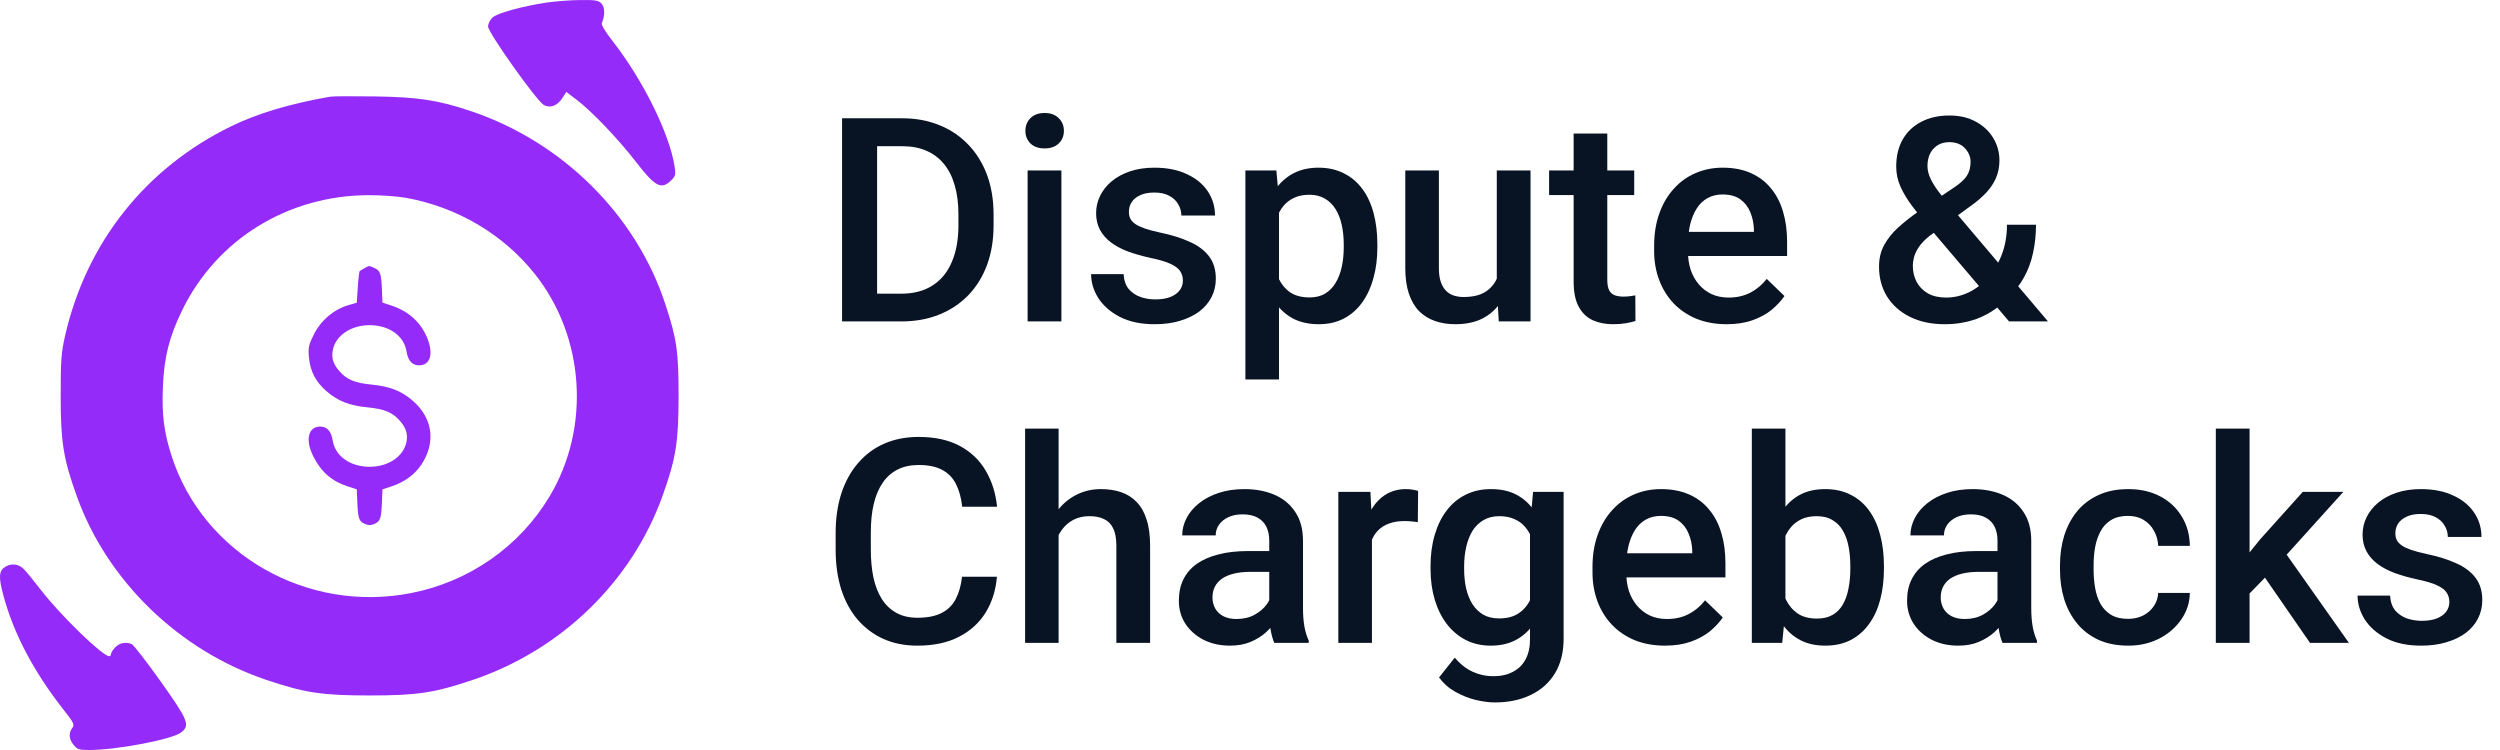 <svg width="70" height="21" viewBox="0 0 70 21" fill="none" xmlns="http://www.w3.org/2000/svg">
<path d="M25.23 9H24.016L24.023 8.223H25.23C25.582 8.223 25.876 8.146 26.113 7.992C26.353 7.839 26.533 7.618 26.652 7.332C26.775 7.046 26.836 6.704 26.836 6.309V6C26.836 5.693 26.801 5.421 26.73 5.184C26.663 4.947 26.561 4.747 26.426 4.586C26.293 4.424 26.129 4.302 25.934 4.219C25.741 4.135 25.518 4.094 25.266 4.094H23.992V3.312H25.266C25.643 3.312 25.988 3.376 26.301 3.504C26.613 3.629 26.883 3.81 27.109 4.047C27.338 4.284 27.514 4.568 27.637 4.898C27.759 5.229 27.82 5.599 27.82 6.008V6.309C27.82 6.717 27.759 7.087 27.637 7.418C27.514 7.749 27.338 8.033 27.109 8.27C26.88 8.504 26.607 8.685 26.289 8.812C25.974 8.938 25.621 9 25.23 9ZM24.559 3.312V9H23.578V3.312H24.559Z" fill="#081323"/>
<path d="M29.719 4.773V9H28.773V4.773H29.719ZM28.711 3.664C28.711 3.521 28.758 3.402 28.852 3.309C28.948 3.212 29.081 3.164 29.25 3.164C29.417 3.164 29.548 3.212 29.645 3.309C29.741 3.402 29.789 3.521 29.789 3.664C29.789 3.805 29.741 3.922 29.645 4.016C29.548 4.109 29.417 4.156 29.25 4.156C29.081 4.156 28.948 4.109 28.852 4.016C28.758 3.922 28.711 3.805 28.711 3.664Z" fill="#081323"/>
<path d="M33.121 7.855C33.121 7.762 33.098 7.677 33.051 7.602C33.004 7.523 32.914 7.453 32.781 7.391C32.651 7.328 32.458 7.271 32.203 7.219C31.979 7.169 31.773 7.111 31.586 7.043C31.401 6.973 31.242 6.888 31.109 6.789C30.977 6.69 30.874 6.573 30.801 6.438C30.728 6.302 30.691 6.146 30.691 5.969C30.691 5.797 30.729 5.634 30.805 5.48C30.88 5.327 30.988 5.191 31.129 5.074C31.27 4.957 31.44 4.865 31.641 4.797C31.844 4.729 32.07 4.695 32.32 4.695C32.675 4.695 32.978 4.755 33.23 4.875C33.486 4.992 33.681 5.152 33.816 5.355C33.952 5.556 34.02 5.783 34.02 6.035H33.078C33.078 5.923 33.05 5.819 32.992 5.723C32.938 5.624 32.854 5.544 32.742 5.484C32.63 5.422 32.49 5.391 32.32 5.391C32.159 5.391 32.025 5.417 31.918 5.469C31.814 5.518 31.736 5.583 31.684 5.664C31.634 5.745 31.609 5.833 31.609 5.93C31.609 6 31.622 6.064 31.648 6.121C31.677 6.176 31.724 6.227 31.789 6.273C31.854 6.318 31.943 6.359 32.055 6.398C32.169 6.438 32.312 6.475 32.484 6.512C32.807 6.579 33.085 6.667 33.316 6.773C33.551 6.878 33.73 7.013 33.855 7.18C33.98 7.344 34.043 7.552 34.043 7.805C34.043 7.992 34.003 8.164 33.922 8.32C33.844 8.474 33.729 8.608 33.578 8.723C33.427 8.835 33.246 8.922 33.035 8.984C32.827 9.047 32.592 9.078 32.332 9.078C31.949 9.078 31.625 9.01 31.359 8.875C31.094 8.737 30.892 8.561 30.754 8.348C30.619 8.132 30.551 7.908 30.551 7.676H31.461C31.471 7.85 31.52 7.99 31.605 8.094C31.694 8.195 31.803 8.27 31.934 8.316C32.066 8.361 32.203 8.383 32.344 8.383C32.513 8.383 32.655 8.361 32.77 8.316C32.884 8.27 32.971 8.207 33.031 8.129C33.091 8.048 33.121 7.957 33.121 7.855Z" fill="#081323"/>
<path d="M35.812 5.586V10.625H34.871V4.773H35.738L35.812 5.586ZM38.566 6.848V6.93C38.566 7.237 38.53 7.522 38.457 7.785C38.387 8.046 38.281 8.273 38.141 8.469C38.003 8.661 37.832 8.811 37.629 8.918C37.426 9.025 37.191 9.078 36.926 9.078C36.663 9.078 36.432 9.03 36.234 8.934C36.039 8.835 35.874 8.695 35.738 8.516C35.603 8.336 35.493 8.125 35.41 7.883C35.329 7.638 35.272 7.37 35.238 7.078V6.762C35.272 6.452 35.329 6.171 35.41 5.918C35.493 5.665 35.603 5.448 35.738 5.266C35.874 5.083 36.039 4.943 36.234 4.844C36.43 4.745 36.658 4.695 36.918 4.695C37.184 4.695 37.419 4.747 37.625 4.852C37.831 4.953 38.004 5.099 38.145 5.289C38.285 5.477 38.391 5.703 38.461 5.969C38.531 6.232 38.566 6.525 38.566 6.848ZM37.625 6.93V6.848C37.625 6.652 37.607 6.471 37.57 6.305C37.534 6.135 37.477 5.987 37.398 5.859C37.32 5.732 37.22 5.633 37.098 5.562C36.978 5.49 36.833 5.453 36.664 5.453C36.497 5.453 36.354 5.482 36.234 5.539C36.115 5.594 36.014 5.671 35.934 5.77C35.853 5.868 35.79 5.984 35.746 6.117C35.702 6.247 35.671 6.389 35.652 6.543V7.301C35.684 7.488 35.737 7.66 35.812 7.816C35.888 7.973 35.995 8.098 36.133 8.191C36.273 8.283 36.453 8.328 36.672 8.328C36.841 8.328 36.986 8.292 37.105 8.219C37.225 8.146 37.323 8.046 37.398 7.918C37.477 7.788 37.534 7.638 37.57 7.469C37.607 7.299 37.625 7.12 37.625 6.93Z" fill="#081323"/>
<path d="M41.91 8.004V4.773H42.855V9H41.965L41.91 8.004ZM42.043 7.125L42.359 7.117C42.359 7.401 42.328 7.663 42.266 7.902C42.203 8.139 42.107 8.346 41.977 8.523C41.846 8.698 41.68 8.835 41.477 8.934C41.273 9.03 41.03 9.078 40.746 9.078C40.54 9.078 40.352 9.048 40.18 8.988C40.008 8.928 39.859 8.836 39.734 8.711C39.612 8.586 39.517 8.423 39.449 8.223C39.382 8.022 39.348 7.783 39.348 7.504V4.773H40.289V7.512C40.289 7.665 40.307 7.794 40.344 7.898C40.38 8 40.43 8.082 40.492 8.145C40.555 8.207 40.628 8.251 40.711 8.277C40.794 8.303 40.883 8.316 40.977 8.316C41.245 8.316 41.456 8.264 41.609 8.16C41.766 8.053 41.876 7.91 41.941 7.73C42.009 7.551 42.043 7.349 42.043 7.125Z" fill="#081323"/>
<path d="M45.758 4.773V5.461H43.375V4.773H45.758ZM44.062 3.738H45.004V7.832C45.004 7.962 45.022 8.062 45.059 8.133C45.098 8.201 45.151 8.246 45.219 8.27C45.286 8.293 45.366 8.305 45.457 8.305C45.522 8.305 45.585 8.301 45.645 8.293C45.704 8.285 45.753 8.277 45.789 8.27L45.793 8.988C45.715 9.012 45.624 9.033 45.52 9.051C45.418 9.069 45.301 9.078 45.168 9.078C44.952 9.078 44.76 9.04 44.594 8.965C44.427 8.887 44.297 8.76 44.203 8.586C44.109 8.411 44.062 8.18 44.062 7.891V3.738Z" fill="#081323"/>
<path d="M48.348 9.078C48.035 9.078 47.753 9.027 47.5 8.926C47.25 8.822 47.036 8.677 46.859 8.492C46.685 8.307 46.551 8.09 46.457 7.84C46.363 7.59 46.316 7.32 46.316 7.031V6.875C46.316 6.544 46.365 6.245 46.461 5.977C46.557 5.708 46.691 5.479 46.863 5.289C47.035 5.096 47.238 4.949 47.473 4.848C47.707 4.746 47.961 4.695 48.234 4.695C48.536 4.695 48.801 4.746 49.027 4.848C49.254 4.949 49.441 5.092 49.59 5.277C49.741 5.46 49.853 5.677 49.926 5.93C50.001 6.182 50.039 6.461 50.039 6.766V7.168H46.773V6.492H49.109V6.418C49.104 6.249 49.07 6.09 49.008 5.941C48.948 5.793 48.855 5.673 48.73 5.582C48.605 5.491 48.439 5.445 48.23 5.445C48.074 5.445 47.935 5.479 47.812 5.547C47.693 5.612 47.592 5.707 47.512 5.832C47.431 5.957 47.368 6.108 47.324 6.285C47.283 6.46 47.262 6.656 47.262 6.875V7.031C47.262 7.216 47.286 7.388 47.336 7.547C47.388 7.703 47.464 7.84 47.562 7.957C47.661 8.074 47.781 8.167 47.922 8.234C48.062 8.299 48.223 8.332 48.402 8.332C48.629 8.332 48.831 8.286 49.008 8.195C49.185 8.104 49.339 7.975 49.469 7.809L49.965 8.289C49.874 8.422 49.755 8.549 49.609 8.672C49.464 8.792 49.285 8.889 49.074 8.965C48.866 9.04 48.624 9.078 48.348 9.078Z" fill="#081323"/>
<path d="M53.738 5.906L54.719 5.246C54.883 5.137 55 5.03 55.07 4.926C55.141 4.819 55.176 4.686 55.176 4.527C55.176 4.392 55.124 4.267 55.02 4.152C54.915 4.038 54.768 3.98 54.578 3.98C54.445 3.98 54.333 4.012 54.242 4.074C54.151 4.134 54.082 4.215 54.035 4.316C53.991 4.415 53.969 4.526 53.969 4.648C53.969 4.766 53.999 4.887 54.059 5.012C54.118 5.134 54.2 5.263 54.305 5.398C54.409 5.531 54.526 5.674 54.656 5.828L57.344 9H56.254L54.059 6.418C53.868 6.189 53.7 5.979 53.555 5.789C53.409 5.596 53.296 5.41 53.215 5.23C53.134 5.048 53.094 4.861 53.094 4.668C53.094 4.371 53.155 4.116 53.277 3.902C53.4 3.689 53.573 3.525 53.797 3.41C54.021 3.293 54.283 3.234 54.582 3.234C54.871 3.234 55.12 3.293 55.328 3.41C55.539 3.525 55.7 3.677 55.812 3.867C55.927 4.057 55.984 4.266 55.984 4.492C55.984 4.672 55.952 4.836 55.887 4.984C55.822 5.133 55.732 5.268 55.617 5.391C55.503 5.513 55.37 5.629 55.219 5.738L54.027 6.605C53.889 6.717 53.786 6.826 53.719 6.93C53.654 7.031 53.611 7.125 53.59 7.211C53.569 7.297 53.559 7.372 53.559 7.438C53.559 7.604 53.594 7.755 53.664 7.891C53.737 8.026 53.842 8.134 53.98 8.215C54.121 8.293 54.292 8.332 54.492 8.332C54.708 8.332 54.918 8.284 55.121 8.188C55.324 8.089 55.507 7.949 55.668 7.77C55.829 7.59 55.957 7.375 56.051 7.125C56.147 6.875 56.195 6.598 56.195 6.293H57.008C57.008 6.569 56.98 6.831 56.926 7.078C56.874 7.326 56.789 7.555 56.672 7.766C56.557 7.977 56.406 8.165 56.219 8.332C56.2 8.35 56.18 8.374 56.156 8.402C56.135 8.428 56.115 8.451 56.094 8.469C55.87 8.674 55.618 8.828 55.34 8.93C55.064 9.029 54.77 9.078 54.457 9.078C54.079 9.078 53.753 9.009 53.477 8.871C53.2 8.733 52.987 8.543 52.836 8.301C52.688 8.059 52.613 7.781 52.613 7.469C52.613 7.237 52.661 7.034 52.758 6.859C52.854 6.682 52.986 6.518 53.152 6.367C53.322 6.214 53.517 6.06 53.738 5.906Z" fill="#081323"/>
<path d="M26.938 16.148H27.914C27.883 16.521 27.779 16.853 27.602 17.145C27.424 17.434 27.176 17.662 26.855 17.828C26.535 17.995 26.146 18.078 25.688 18.078C25.336 18.078 25.02 18.016 24.738 17.891C24.457 17.763 24.216 17.583 24.016 17.352C23.815 17.117 23.662 16.835 23.555 16.504C23.451 16.173 23.398 15.803 23.398 15.395V14.922C23.398 14.513 23.452 14.143 23.559 13.812C23.668 13.482 23.824 13.199 24.027 12.965C24.23 12.728 24.474 12.547 24.758 12.422C25.044 12.297 25.366 12.234 25.723 12.234C26.176 12.234 26.559 12.318 26.871 12.484C27.184 12.651 27.426 12.882 27.598 13.176C27.772 13.47 27.879 13.807 27.918 14.188H26.941C26.915 13.943 26.858 13.733 26.77 13.559C26.684 13.384 26.556 13.251 26.387 13.16C26.217 13.066 25.996 13.02 25.723 13.02C25.499 13.02 25.303 13.061 25.137 13.145C24.97 13.228 24.831 13.35 24.719 13.512C24.607 13.673 24.522 13.872 24.465 14.109C24.41 14.344 24.383 14.612 24.383 14.914V15.395C24.383 15.681 24.408 15.941 24.457 16.176C24.509 16.408 24.587 16.607 24.691 16.773C24.798 16.94 24.934 17.069 25.098 17.16C25.262 17.251 25.458 17.297 25.688 17.297C25.966 17.297 26.191 17.253 26.363 17.164C26.538 17.076 26.669 16.947 26.758 16.777C26.849 16.605 26.909 16.396 26.938 16.148Z" fill="#081323"/>
<path d="M29.641 12V18H28.703V12H29.641ZM29.477 15.73L29.172 15.727C29.174 15.435 29.215 15.165 29.293 14.918C29.374 14.671 29.486 14.456 29.629 14.273C29.775 14.088 29.949 13.947 30.152 13.848C30.355 13.746 30.581 13.695 30.828 13.695C31.037 13.695 31.224 13.724 31.391 13.781C31.56 13.838 31.706 13.931 31.828 14.059C31.951 14.184 32.043 14.348 32.105 14.551C32.171 14.751 32.203 14.996 32.203 15.285V18H31.258V15.277C31.258 15.074 31.228 14.913 31.168 14.793C31.111 14.673 31.026 14.587 30.914 14.535C30.802 14.48 30.665 14.453 30.504 14.453C30.335 14.453 30.185 14.487 30.055 14.555C29.927 14.622 29.82 14.715 29.734 14.832C29.648 14.949 29.583 15.085 29.539 15.238C29.497 15.392 29.477 15.556 29.477 15.73Z" fill="#081323"/>
<path d="M35.539 17.152V15.137C35.539 14.986 35.512 14.855 35.457 14.746C35.402 14.637 35.319 14.552 35.207 14.492C35.098 14.432 34.96 14.402 34.793 14.402C34.639 14.402 34.507 14.428 34.395 14.48C34.283 14.533 34.195 14.603 34.133 14.691C34.07 14.78 34.039 14.88 34.039 14.992H33.102C33.102 14.825 33.142 14.664 33.223 14.508C33.303 14.352 33.421 14.212 33.574 14.09C33.728 13.967 33.911 13.871 34.125 13.801C34.339 13.73 34.578 13.695 34.844 13.695C35.161 13.695 35.443 13.749 35.688 13.855C35.935 13.962 36.129 14.124 36.27 14.34C36.413 14.553 36.484 14.822 36.484 15.145V17.023C36.484 17.216 36.497 17.389 36.523 17.543C36.552 17.694 36.592 17.826 36.645 17.938V18H35.68C35.635 17.898 35.6 17.77 35.574 17.613C35.551 17.454 35.539 17.301 35.539 17.152ZM35.676 15.43L35.684 16.012H35.008C34.833 16.012 34.68 16.029 34.547 16.062C34.414 16.094 34.303 16.141 34.215 16.203C34.126 16.266 34.06 16.341 34.016 16.43C33.971 16.518 33.949 16.619 33.949 16.73C33.949 16.842 33.975 16.945 34.027 17.039C34.079 17.13 34.155 17.202 34.254 17.254C34.355 17.306 34.478 17.332 34.621 17.332C34.814 17.332 34.982 17.293 35.125 17.215C35.271 17.134 35.385 17.037 35.469 16.922C35.552 16.805 35.596 16.694 35.602 16.59L35.906 17.008C35.875 17.115 35.822 17.229 35.746 17.352C35.671 17.474 35.572 17.591 35.449 17.703C35.329 17.812 35.185 17.902 35.016 17.973C34.849 18.043 34.656 18.078 34.438 18.078C34.161 18.078 33.915 18.023 33.699 17.914C33.483 17.802 33.314 17.652 33.191 17.465C33.069 17.275 33.008 17.06 33.008 16.82C33.008 16.596 33.05 16.398 33.133 16.227C33.219 16.052 33.344 15.906 33.508 15.789C33.675 15.672 33.878 15.583 34.117 15.523C34.357 15.461 34.63 15.43 34.938 15.43H35.676Z" fill="#081323"/>
<path d="M38.414 14.578V18H37.473V13.773H38.371L38.414 14.578ZM39.707 13.746L39.699 14.621C39.642 14.611 39.579 14.603 39.512 14.598C39.447 14.592 39.382 14.59 39.316 14.59C39.155 14.59 39.013 14.613 38.891 14.66C38.768 14.704 38.665 14.77 38.582 14.855C38.501 14.939 38.439 15.04 38.395 15.16C38.35 15.28 38.324 15.414 38.316 15.562L38.102 15.578C38.102 15.312 38.128 15.066 38.18 14.84C38.232 14.613 38.31 14.414 38.414 14.242C38.521 14.07 38.654 13.936 38.812 13.84C38.974 13.743 39.16 13.695 39.371 13.695C39.428 13.695 39.49 13.7 39.555 13.711C39.622 13.721 39.673 13.733 39.707 13.746Z" fill="#081323"/>
<path d="M42.926 13.773H43.781V17.883C43.781 18.263 43.7 18.586 43.539 18.852C43.378 19.117 43.152 19.319 42.863 19.457C42.574 19.598 42.24 19.668 41.859 19.668C41.698 19.668 41.518 19.645 41.32 19.598C41.125 19.551 40.935 19.475 40.75 19.371C40.568 19.27 40.415 19.135 40.293 18.969L40.734 18.414C40.885 18.594 41.052 18.725 41.234 18.809C41.417 18.892 41.608 18.934 41.809 18.934C42.025 18.934 42.208 18.893 42.359 18.812C42.513 18.734 42.632 18.619 42.715 18.465C42.798 18.311 42.84 18.124 42.84 17.902V14.73L42.926 13.773ZM40.055 15.934V15.852C40.055 15.531 40.094 15.24 40.172 14.977C40.25 14.711 40.362 14.483 40.508 14.293C40.654 14.1 40.831 13.953 41.039 13.852C41.247 13.747 41.483 13.695 41.746 13.695C42.02 13.695 42.253 13.745 42.445 13.844C42.641 13.943 42.803 14.085 42.934 14.27C43.064 14.452 43.165 14.671 43.238 14.926C43.314 15.178 43.37 15.46 43.406 15.77V16.031C43.372 16.333 43.315 16.609 43.234 16.859C43.154 17.109 43.047 17.326 42.914 17.508C42.781 17.69 42.617 17.831 42.422 17.93C42.229 18.029 42.001 18.078 41.738 18.078C41.48 18.078 41.247 18.025 41.039 17.918C40.833 17.811 40.656 17.662 40.508 17.469C40.362 17.276 40.25 17.049 40.172 16.789C40.094 16.526 40.055 16.241 40.055 15.934ZM40.996 15.852V15.934C40.996 16.126 41.014 16.306 41.051 16.473C41.09 16.639 41.148 16.787 41.227 16.914C41.307 17.039 41.409 17.138 41.531 17.211C41.656 17.281 41.803 17.316 41.973 17.316C42.194 17.316 42.375 17.27 42.516 17.176C42.659 17.082 42.768 16.956 42.844 16.797C42.922 16.635 42.977 16.456 43.008 16.258V15.551C42.992 15.397 42.96 15.254 42.91 15.121C42.863 14.988 42.8 14.872 42.719 14.773C42.638 14.672 42.536 14.594 42.414 14.539C42.292 14.482 42.147 14.453 41.98 14.453C41.811 14.453 41.664 14.49 41.539 14.562C41.414 14.635 41.311 14.736 41.23 14.863C41.152 14.991 41.094 15.139 41.055 15.309C41.016 15.478 40.996 15.659 40.996 15.852Z" fill="#081323"/>
<path d="M46.621 18.078C46.309 18.078 46.026 18.027 45.773 17.926C45.523 17.822 45.31 17.677 45.133 17.492C44.958 17.307 44.824 17.09 44.73 16.84C44.637 16.59 44.59 16.32 44.59 16.031V15.875C44.59 15.544 44.638 15.245 44.734 14.977C44.831 14.708 44.965 14.479 45.137 14.289C45.309 14.096 45.512 13.949 45.746 13.848C45.98 13.746 46.234 13.695 46.508 13.695C46.81 13.695 47.074 13.746 47.301 13.848C47.527 13.949 47.715 14.092 47.863 14.277C48.014 14.46 48.126 14.677 48.199 14.93C48.275 15.182 48.312 15.461 48.312 15.766V16.168H45.047V15.492H47.383V15.418C47.378 15.249 47.344 15.09 47.281 14.941C47.221 14.793 47.129 14.673 47.004 14.582C46.879 14.491 46.712 14.445 46.504 14.445C46.348 14.445 46.208 14.479 46.086 14.547C45.966 14.612 45.866 14.707 45.785 14.832C45.704 14.957 45.642 15.108 45.598 15.285C45.556 15.46 45.535 15.656 45.535 15.875V16.031C45.535 16.216 45.56 16.388 45.609 16.547C45.661 16.703 45.737 16.84 45.836 16.957C45.935 17.074 46.055 17.167 46.195 17.234C46.336 17.299 46.496 17.332 46.676 17.332C46.902 17.332 47.104 17.287 47.281 17.195C47.458 17.104 47.612 16.975 47.742 16.809L48.238 17.289C48.147 17.422 48.029 17.549 47.883 17.672C47.737 17.792 47.559 17.889 47.348 17.965C47.139 18.04 46.897 18.078 46.621 18.078Z" fill="#081323"/>
<path d="M49.051 12H49.992V17.098L49.902 18H49.051V12ZM52.75 15.848V15.93C52.75 16.242 52.715 16.53 52.645 16.793C52.577 17.053 52.473 17.28 52.332 17.473C52.194 17.665 52.022 17.815 51.816 17.922C51.613 18.026 51.378 18.078 51.109 18.078C50.846 18.078 50.617 18.029 50.422 17.93C50.227 17.831 50.062 17.69 49.93 17.508C49.8 17.326 49.694 17.108 49.613 16.855C49.533 16.603 49.475 16.324 49.441 16.02V15.758C49.475 15.45 49.533 15.172 49.613 14.922C49.694 14.669 49.8 14.452 49.93 14.27C50.062 14.085 50.225 13.943 50.418 13.844C50.613 13.745 50.841 13.695 51.102 13.695C51.372 13.695 51.611 13.747 51.816 13.852C52.025 13.956 52.198 14.104 52.336 14.297C52.474 14.487 52.577 14.713 52.645 14.977C52.715 15.24 52.75 15.53 52.75 15.848ZM51.809 15.93V15.848C51.809 15.658 51.793 15.479 51.762 15.312C51.73 15.143 51.678 14.995 51.605 14.867C51.535 14.74 51.439 14.639 51.316 14.566C51.197 14.491 51.047 14.453 50.867 14.453C50.7 14.453 50.557 14.482 50.438 14.539C50.318 14.596 50.217 14.675 50.137 14.773C50.056 14.872 49.992 14.987 49.945 15.117C49.901 15.247 49.871 15.388 49.855 15.539V16.246C49.879 16.441 49.928 16.621 50.004 16.785C50.082 16.947 50.191 17.077 50.332 17.176C50.473 17.272 50.654 17.32 50.875 17.32C51.05 17.32 51.197 17.285 51.316 17.215C51.436 17.145 51.531 17.047 51.602 16.922C51.675 16.794 51.727 16.646 51.758 16.477C51.792 16.307 51.809 16.125 51.809 15.93Z" fill="#081323"/>
<path d="M55.93 17.152V15.137C55.93 14.986 55.902 14.855 55.848 14.746C55.793 14.637 55.71 14.552 55.598 14.492C55.488 14.432 55.35 14.402 55.184 14.402C55.03 14.402 54.897 14.428 54.785 14.48C54.673 14.533 54.586 14.603 54.523 14.691C54.461 14.78 54.43 14.88 54.43 14.992H53.492C53.492 14.825 53.533 14.664 53.613 14.508C53.694 14.352 53.811 14.212 53.965 14.09C54.118 13.967 54.302 13.871 54.516 13.801C54.729 13.73 54.969 13.695 55.234 13.695C55.552 13.695 55.833 13.749 56.078 13.855C56.325 13.962 56.52 14.124 56.66 14.34C56.803 14.553 56.875 14.822 56.875 15.145V17.023C56.875 17.216 56.888 17.389 56.914 17.543C56.943 17.694 56.983 17.826 57.035 17.938V18H56.07C56.026 17.898 55.991 17.77 55.965 17.613C55.941 17.454 55.93 17.301 55.93 17.152ZM56.066 15.43L56.074 16.012H55.398C55.224 16.012 55.07 16.029 54.938 16.062C54.805 16.094 54.694 16.141 54.605 16.203C54.517 16.266 54.45 16.341 54.406 16.43C54.362 16.518 54.34 16.619 54.34 16.73C54.34 16.842 54.366 16.945 54.418 17.039C54.47 17.13 54.546 17.202 54.645 17.254C54.746 17.306 54.868 17.332 55.012 17.332C55.204 17.332 55.372 17.293 55.516 17.215C55.661 17.134 55.776 17.037 55.859 16.922C55.943 16.805 55.987 16.694 55.992 16.59L56.297 17.008C56.266 17.115 56.212 17.229 56.137 17.352C56.061 17.474 55.962 17.591 55.84 17.703C55.72 17.812 55.575 17.902 55.406 17.973C55.24 18.043 55.047 18.078 54.828 18.078C54.552 18.078 54.306 18.023 54.09 17.914C53.874 17.802 53.704 17.652 53.582 17.465C53.46 17.275 53.398 17.06 53.398 16.82C53.398 16.596 53.44 16.398 53.523 16.227C53.609 16.052 53.734 15.906 53.898 15.789C54.065 15.672 54.268 15.583 54.508 15.523C54.747 15.461 55.021 15.43 55.328 15.43H56.066Z" fill="#081323"/>
<path d="M59.586 17.328C59.74 17.328 59.878 17.298 60 17.238C60.125 17.176 60.225 17.09 60.301 16.98C60.379 16.871 60.422 16.745 60.43 16.602H61.316C61.311 16.875 61.23 17.124 61.074 17.348C60.918 17.572 60.711 17.75 60.453 17.883C60.195 18.013 59.91 18.078 59.598 18.078C59.275 18.078 58.993 18.023 58.754 17.914C58.514 17.802 58.315 17.648 58.156 17.453C57.997 17.258 57.878 17.033 57.797 16.777C57.719 16.522 57.68 16.249 57.68 15.957V15.82C57.68 15.529 57.719 15.255 57.797 15C57.878 14.742 57.997 14.516 58.156 14.32C58.315 14.125 58.514 13.973 58.754 13.863C58.993 13.751 59.273 13.695 59.594 13.695C59.932 13.695 60.229 13.763 60.484 13.898C60.74 14.031 60.94 14.217 61.086 14.457C61.234 14.694 61.311 14.97 61.316 15.285H60.43C60.422 15.129 60.383 14.988 60.312 14.863C60.245 14.736 60.148 14.634 60.023 14.559C59.901 14.483 59.754 14.445 59.582 14.445C59.392 14.445 59.234 14.484 59.109 14.562C58.984 14.638 58.887 14.742 58.816 14.875C58.746 15.005 58.695 15.152 58.664 15.316C58.635 15.478 58.621 15.646 58.621 15.82V15.957C58.621 16.131 58.635 16.301 58.664 16.465C58.693 16.629 58.742 16.776 58.812 16.906C58.885 17.034 58.984 17.137 59.109 17.215C59.234 17.29 59.393 17.328 59.586 17.328Z" fill="#081323"/>
<path d="M62.988 12V18H62.043V12H62.988ZM65.613 13.773L63.773 15.812L62.766 16.844L62.52 16.047L63.281 15.105L64.477 13.773H65.613ZM64.68 18L63.309 16.016L63.902 15.355L65.769 18H64.68Z" fill="#081323"/>
<path d="M68.582 16.855C68.582 16.762 68.559 16.677 68.512 16.602C68.465 16.523 68.375 16.453 68.242 16.391C68.112 16.328 67.919 16.271 67.664 16.219C67.44 16.169 67.234 16.111 67.047 16.043C66.862 15.973 66.703 15.888 66.57 15.789C66.438 15.69 66.335 15.573 66.262 15.438C66.189 15.302 66.152 15.146 66.152 14.969C66.152 14.797 66.19 14.634 66.266 14.48C66.341 14.327 66.449 14.191 66.59 14.074C66.731 13.957 66.901 13.865 67.102 13.797C67.305 13.729 67.531 13.695 67.781 13.695C68.135 13.695 68.439 13.755 68.691 13.875C68.947 13.992 69.142 14.152 69.277 14.355C69.413 14.556 69.481 14.783 69.481 15.035H68.539C68.539 14.923 68.51 14.819 68.453 14.723C68.398 14.624 68.315 14.544 68.203 14.484C68.091 14.422 67.951 14.391 67.781 14.391C67.62 14.391 67.486 14.417 67.379 14.469C67.275 14.518 67.197 14.583 67.144 14.664C67.095 14.745 67.07 14.833 67.07 14.93C67.07 15 67.083 15.064 67.109 15.121C67.138 15.176 67.185 15.227 67.25 15.273C67.315 15.318 67.404 15.359 67.516 15.398C67.63 15.438 67.773 15.475 67.945 15.512C68.268 15.579 68.546 15.667 68.777 15.773C69.012 15.878 69.191 16.013 69.316 16.18C69.441 16.344 69.504 16.552 69.504 16.805C69.504 16.992 69.463 17.164 69.383 17.32C69.305 17.474 69.19 17.608 69.039 17.723C68.888 17.835 68.707 17.922 68.496 17.984C68.288 18.047 68.053 18.078 67.793 18.078C67.41 18.078 67.086 18.01 66.82 17.875C66.555 17.737 66.353 17.561 66.215 17.348C66.079 17.131 66.012 16.908 66.012 16.676H66.922C66.932 16.85 66.981 16.99 67.066 17.094C67.155 17.195 67.264 17.27 67.394 17.316C67.527 17.361 67.664 17.383 67.805 17.383C67.974 17.383 68.116 17.361 68.231 17.316C68.345 17.27 68.432 17.207 68.492 17.129C68.552 17.048 68.582 16.957 68.582 16.855Z" fill="#081323"/>
<path fill-rule="evenodd" clip-rule="evenodd" d="M15.297 0.073C14.606 0.179 13.927 0.367 13.79 0.491C13.722 0.553 13.666 0.666 13.667 0.742C13.667 0.915 15.027 2.829 15.228 2.94C15.409 3.04 15.614 2.959 15.756 2.732L15.856 2.573L16.157 2.802C16.577 3.122 17.321 3.903 17.812 4.539C18.34 5.225 18.517 5.318 18.787 5.056C18.914 4.933 18.925 4.892 18.89 4.668C18.747 3.742 18.009 2.248 17.151 1.147C16.936 0.873 16.829 0.69 16.853 0.638C16.942 0.44 16.938 0.203 16.842 0.1C16.758 0.01 16.675 -0.004 16.242 0.001C15.965 0.004 15.54 0.036 15.297 0.073ZM9.244 2.707C8.102 2.909 7.214 3.174 6.472 3.536C4.082 4.701 2.427 6.784 1.827 9.381C1.715 9.866 1.699 10.078 1.699 11.087C1.699 12.379 1.772 12.837 2.15 13.892C2.996 16.259 5.014 18.216 7.456 19.036C8.545 19.402 9.017 19.473 10.35 19.473C11.683 19.473 12.159 19.401 13.239 19.037C15.713 18.202 17.689 16.286 18.55 13.888C18.926 12.841 19 12.38 19 11.087C19 9.829 18.953 9.504 18.629 8.515C17.809 6.014 15.742 3.966 13.169 3.106C12.262 2.803 11.714 2.719 10.515 2.7C9.892 2.691 9.32 2.694 9.244 2.707ZM11.386 5.542C12.814 5.805 14.098 6.566 14.976 7.672C16.375 9.434 16.543 11.969 15.388 13.9C14.55 15.301 13.144 16.284 11.517 16.605C8.603 17.18 5.697 15.522 4.807 12.775C4.592 12.112 4.527 11.603 4.561 10.834C4.597 9.987 4.737 9.434 5.103 8.683C6.068 6.705 8.051 5.478 10.302 5.465C10.663 5.463 11.139 5.497 11.386 5.542ZM10.211 7.507C10.151 7.54 10.088 7.577 10.073 7.59C10.058 7.602 10.033 7.807 10.018 8.045L9.99 8.477L9.758 8.543C9.355 8.658 8.993 8.961 8.796 9.349C8.642 9.652 8.624 9.732 8.65 10.006C8.686 10.395 8.837 10.687 9.137 10.95C9.452 11.226 9.778 11.355 10.284 11.405C10.766 11.452 10.991 11.545 11.2 11.786C11.372 11.985 11.425 12.158 11.379 12.38C11.296 12.785 10.87 13.07 10.35 13.07C9.804 13.07 9.385 12.771 9.316 12.334C9.276 12.077 9.157 11.944 8.968 11.944C8.629 11.944 8.541 12.315 8.771 12.775C8.991 13.214 9.291 13.476 9.742 13.621L9.99 13.701L10.004 14.042C10.024 14.516 10.051 14.597 10.21 14.667C10.315 14.713 10.384 14.713 10.489 14.667C10.649 14.597 10.675 14.516 10.695 14.042L10.709 13.701L10.953 13.622C11.315 13.503 11.599 13.3 11.787 13.026C12.211 12.405 12.125 11.718 11.563 11.225C11.247 10.949 10.921 10.819 10.415 10.77C9.933 10.723 9.708 10.629 9.499 10.388C9.327 10.19 9.274 10.016 9.32 9.795C9.404 9.389 9.829 9.105 10.35 9.105C10.895 9.105 11.314 9.403 11.383 9.841C11.423 10.097 11.542 10.23 11.731 10.23C12.035 10.23 12.138 9.938 11.983 9.517C11.811 9.049 11.456 8.717 10.953 8.553L10.709 8.473L10.695 8.132C10.675 7.657 10.649 7.578 10.486 7.506C10.319 7.432 10.348 7.432 10.211 7.507ZM0.162 15.862C-0.033 15.972 -0.048 16.146 0.095 16.673C0.384 17.746 0.944 18.808 1.782 19.875C2.07 20.242 2.094 20.291 2.024 20.383C1.916 20.527 1.929 20.695 2.062 20.859C2.162 20.982 2.217 21 2.492 21C3.267 21 4.811 20.706 5.069 20.51C5.331 20.31 5.274 20.169 4.492 19.071C4.098 18.518 3.735 18.051 3.686 18.032C3.513 17.968 3.347 18.001 3.229 18.123C3.163 18.192 3.108 18.276 3.108 18.311C3.108 18.346 3.086 18.374 3.058 18.374C2.874 18.374 1.697 17.234 1.149 16.524C0.968 16.289 0.758 16.031 0.682 15.95C0.538 15.795 0.34 15.762 0.162 15.862Z" fill="#952BF8"/>
</svg>
